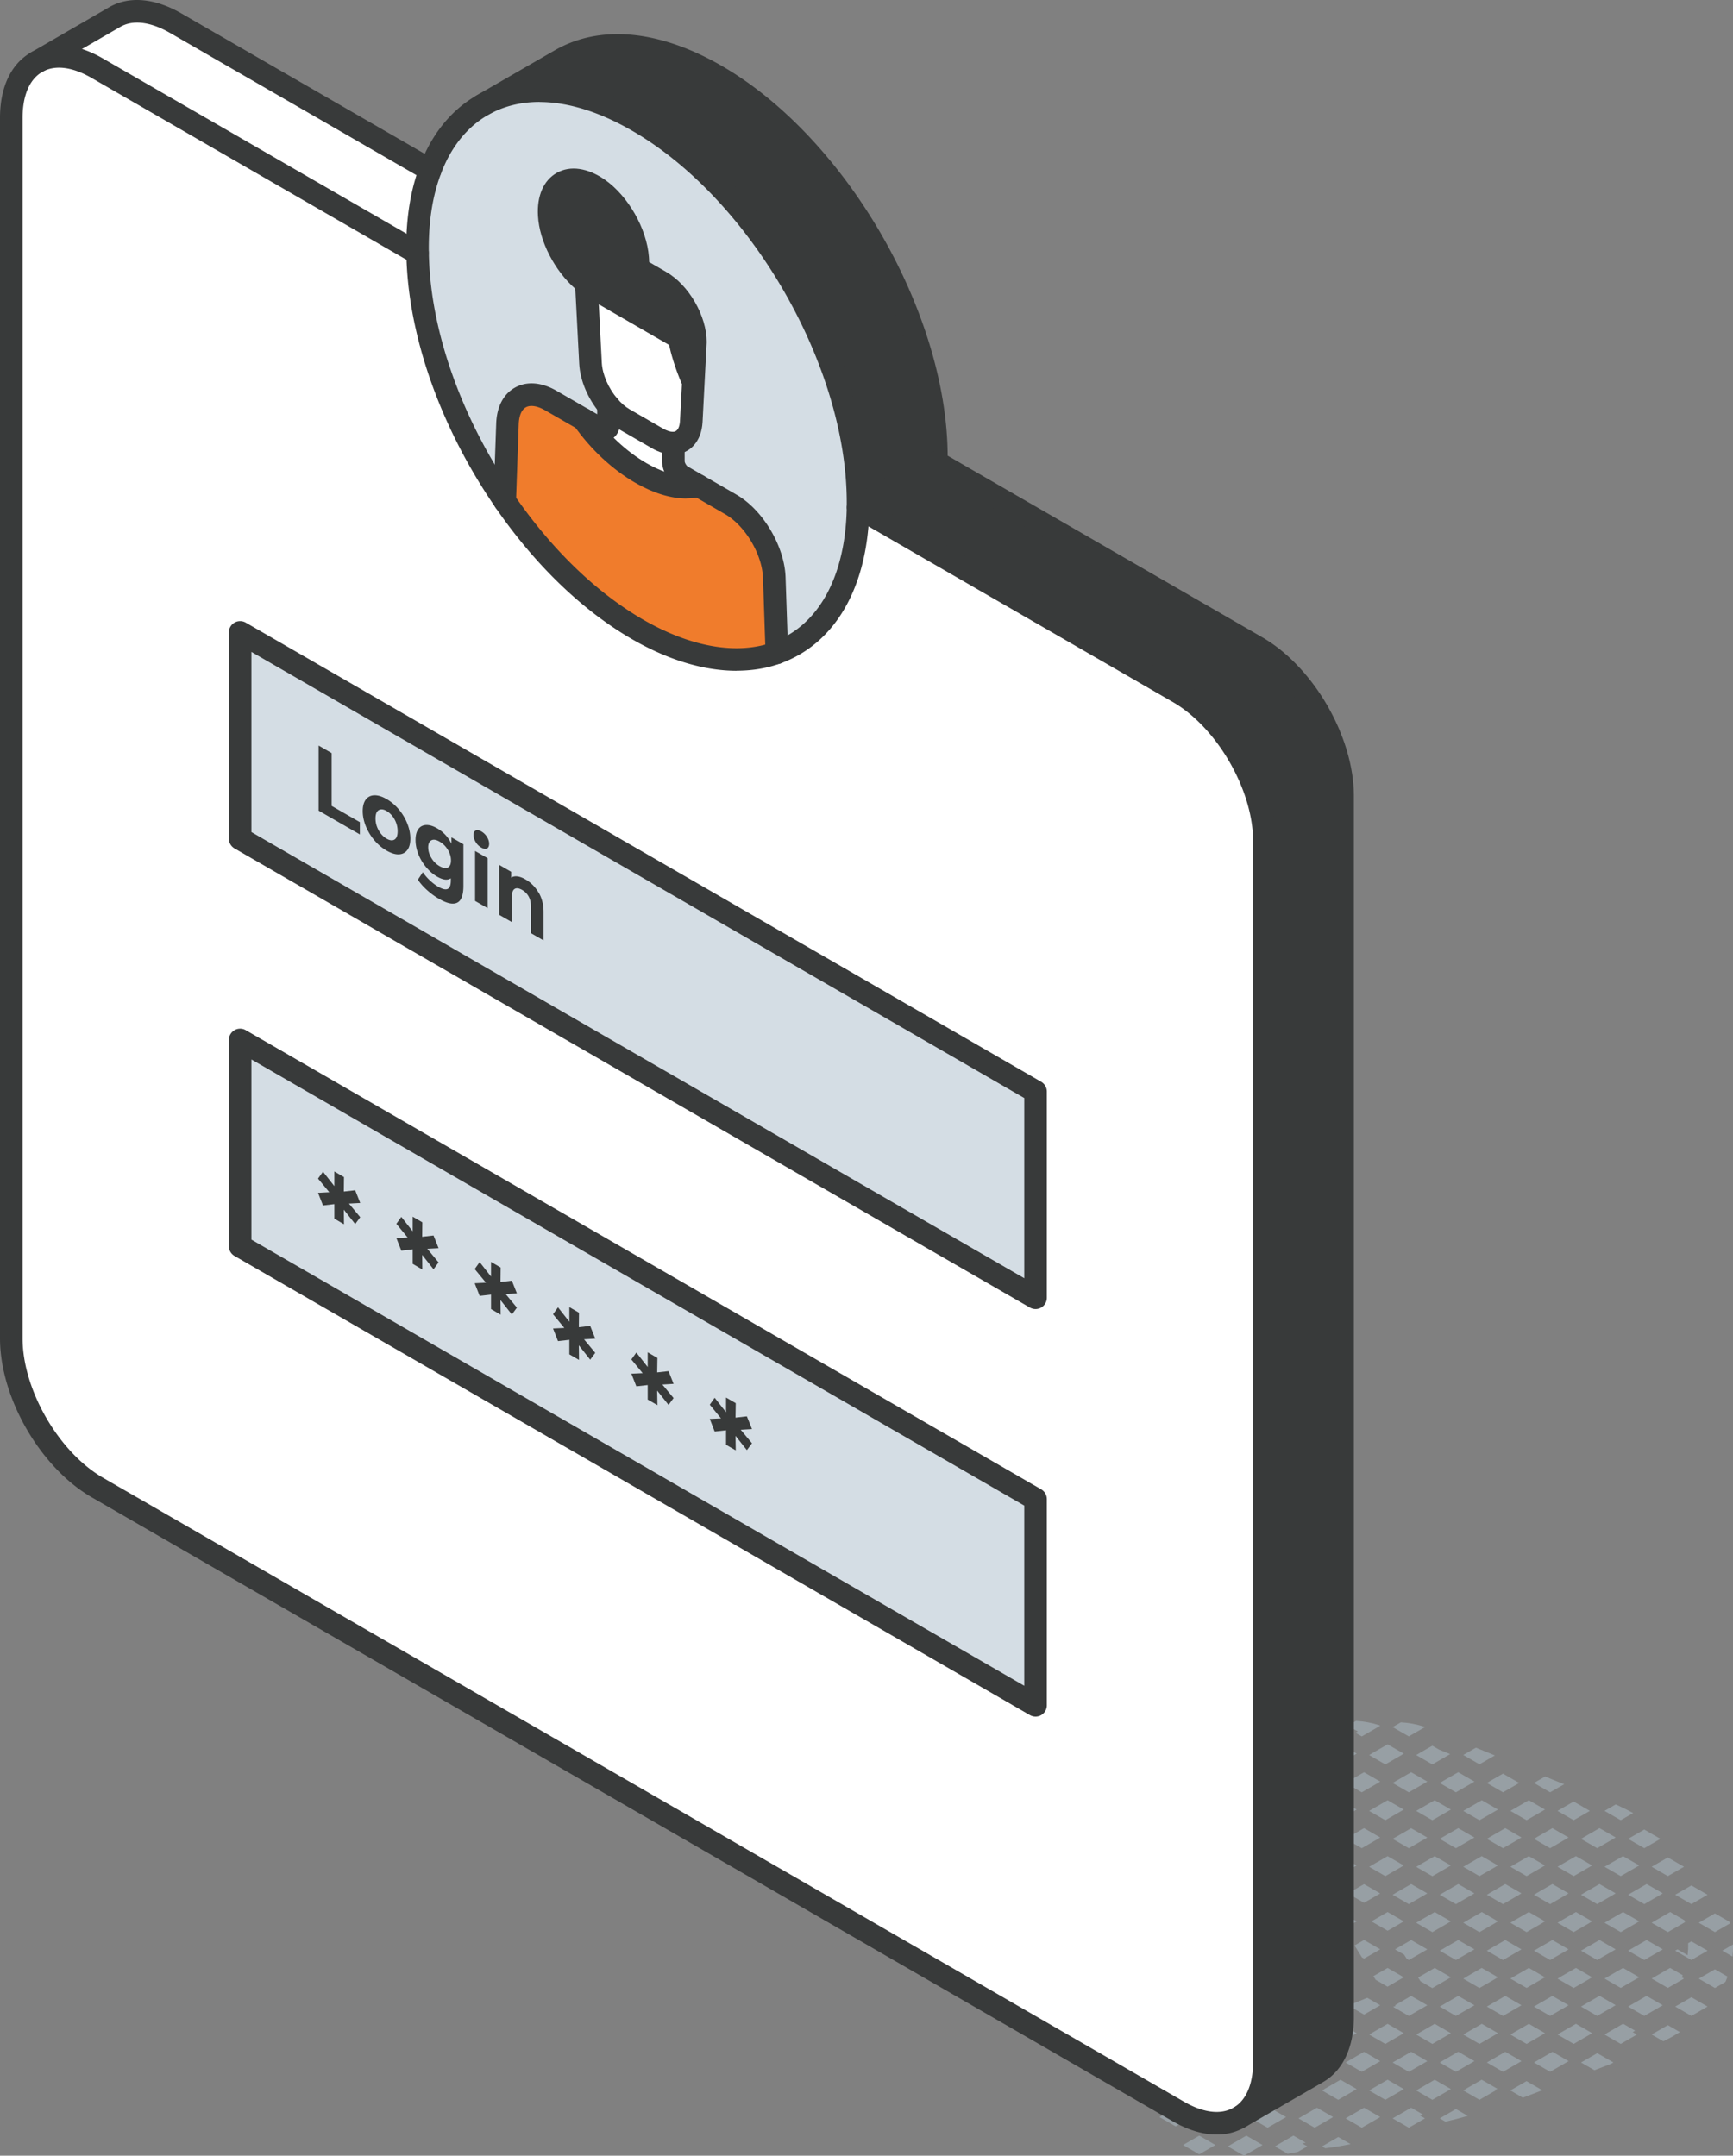 <svg xmlns="http://www.w3.org/2000/svg" id="Layer_2" viewBox="0 0 230.29 286.53"><rect x="0" y="0" width="230.29" height="286.53" fill="#808080" stroke="none"/><defs><style>.cls-1{fill:#d4dde4}.cls-1,.cls-3,.cls-5{stroke-width:0}.cls-3{fill:#383a3a}.cls-5{fill:#fff}</style></defs><g id="Layer_1-2"><path d="m228.87 259.28 1.42-.82c.02.54-.01 1.07-.07 1.6l-1.35-.78Zm-1.96-7.43-2.15-1.24-2.15 1.24 2.15 1.24 2.15-1.24Zm0 7.43-2.15-1.24-2.15 1.24 2.15 1.24 2.15-1.24Zm2.95-3.61-.06-.24-1.91-1.1-2.15 1.24 2.15 1.24 1.98-1.14Zm-7.25 11.04 2.15 1.24 2.15-1.24-2.15-1.24-2.15 1.24Zm3.13-3.71 2.15 1.24 1.39-.8c.1-.23.2-.47.29-.71l-1.68-.97-2.15 1.24Zm-4.11-16.11-2.15 1.24 2.15 1.24 2.15-1.24-2.15-1.24Zm-.98-2.47-2.15-1.24-2.15 1.24 2.15 1.24 2.15-1.24Zm0 7.43-2.15-1.24-2.15 1.24 2.15 1.24 2.15-1.24Zm.98 9.9-2.15 1.24 2.15 1.24 2.15-1.24-2.15-1.24Zm-.98-2.47-2.15-1.24-2.15 1.24 2.15 1.24 2.15-1.24Zm3.13-3.71-2.15-1.24-2.15 1.24 2.15 1.24 2.15-1.24Zm-5.28 9.9-2.15 1.24 2.15 1.24 2.15-1.24-2.15-1.24Zm.98 4.96 1.55.89c.12-.06.23-.11.35-.17.64-.31 1.25-.67 1.85-1.05l-1.6-.92-2.15 1.24Zm-4.11-23.54-2.15 1.24 2.15 1.24 2.15-1.24-2.15-1.24Zm-.98-2.47-2.15-1.24-2.15 1.24 2.15 1.24 2.15-1.24Zm2.63-3.43c-.76-.42-1.53-.8-2.31-1.15l-1.49.86 2.15 1.24 1.65-.95Zm-2.63 10.86-2.15-1.24-2.15 1.24 2.15 1.24 2.15-1.24Zm.98 9.9-2.15 1.24 2.15 1.24 2.15-1.24-2.15-1.24Zm-.98-2.47-2.15-1.24-2.15 1.24 2.15 1.24 2.15-1.24Zm3.13-3.71-2.15-1.24-2.15 1.24 2.15 1.24 2.15-1.24Zm-3.13 11.14-2.15-1.24-2.15 1.24 2.15 1.24 2.15-1.24Zm-4.3 7.43 1.79 1.03c.74-.28 1.48-.57 2.21-.85l.31-.18-2.15-1.24-2.15 1.24Zm3.13-3.71 2.15 1.24 2.15-1.24-2.15-1.24-2.15 1.24Zm-5.36-33.28c-.84-.32-1.69-.66-2.53-1.02l-1.49.86 2.15 1.24 1.88-1.08Zm.28 7.27-2.15-1.24-2.15 1.24 2.15 1.24 2.15-1.24Zm3.13-3.72-2.15-1.24-2.15 1.24 2.15 1.24 2.15-1.24Zm-3.13 11.15-2.15-1.24-2.15 1.24 2.15 1.24 2.15-1.24Zm3.13-3.72-2.15-1.24-2.15 1.24 2.15 1.24 2.15-1.24Zm-3.13 11.15-2.15-1.24-2.15 1.24 2.15 1.24 2.15-1.24Zm3.13-3.71-2.15-1.24-2.15 1.24 2.15 1.24 2.15-1.24Zm-3.13 11.14-2.15-1.24-2.15 1.24 2.15 1.24 2.15-1.24Zm3.13-3.71-2.15-1.24-2.15 1.24 2.15 1.24 2.15-1.24Zm-7.43 11.14 2.15 1.24 2.15-1.24-2.15-1.24-2.15 1.24Zm5.28-4.95-2.15 1.24 2.15 1.24 2.15-1.24-2.15-1.24Zm-7.24-32.2-2.15-1.24-2.15 1.24 2.15 1.24 2.15-1.24Zm.98 9.9-2.15 1.24 2.15 1.24 2.15-1.24-2.15-1.24Zm-.98-2.47-2.15-1.24-2.15 1.24 2.15 1.24 2.15-1.24Zm3.13-3.72-2.15-1.24-2.15 1.24 2.15 1.24 2.15-1.24Zm-3.13 11.15-2.15-1.24-2.15 1.24 2.15 1.24 2.15-1.24Zm.98 9.9-2.15 1.24 2.15 1.24 2.15-1.24-2.15-1.24Zm-.98-2.47-2.15-1.24-2.15 1.24 2.15 1.24 2.15-1.24Zm3.13-3.71-2.15-1.24-2.15 1.24 2.15 1.24 2.15-1.24Zm-3.13 11.14-2.15-1.24-2.15 1.24 2.15 1.24 2.15-1.24Zm-1.17 11.15 1.65.96c.87-.32 1.73-.65 2.59-.99l-2.1-1.21-2.15 1.24Zm-.98-4.96-2.15 1.24 2.15 1.24 2.15-1.24-2.15-1.24Zm5.28-2.47-2.15-1.24-2.15 1.24 2.15 1.24 2.15-1.24Zm-9.39-33.44-2.15-1.24-2.15 1.24 2.15 1.24 2.15-1.24Zm3.03-3.66-2.52-1.03-1.68.97 2.15 1.24 2.05-1.18Zm-5.18 12.33 2.15-1.24-2.15-1.24-2.15 1.24 2.15 1.24Zm5.28-4.96-2.15-1.24-2.15 1.24 2.15 1.24 2.15-1.24Zm-3.13 11.15-2.15-1.24-2.15 1.24 2.15 1.24 2.15-1.24Zm3.13-3.72-2.15-1.24-2.15 1.24 2.15 1.24 2.15-1.24Zm-3.13 11.15-2.15-1.24-2.15 1.24 2.15 1.24 2.15-1.24Zm3.13-3.71-2.15-1.24-2.15 1.24 2.15 1.24 2.15-1.24Zm-3.13 11.14-2.15-1.24-2.15 1.24 2.15 1.24 2.15-1.24Zm3.13-3.71-2.15-1.24-2.15 1.24 2.15 1.24 2.15-1.24Zm-3.13 11.14-2.15-1.24-2.15 1.24 2.15 1.24 2.15-1.24Zm3.13-3.71-2.15-1.24-2.15 1.24 2.15 1.24 2.15-1.24Zm-7.43 11.14.76.44c.99-.23 1.98-.49 2.97-.77l-1.58-.91-2.15 1.24Zm3.13-3.71 2.15 1.24 2.15-1.24-2.15-1.24-2.15 1.24Zm-5.09-48.3-.11-.06c-1.04-.33-2.08-.52-3.1-.57l-1.09.63 2.15 1.24 2.15-1.24Zm0 7.43-2.15-1.24-2.15 1.24 2.15 1.24 2.15-1.24Zm.98-2.47 2.15-1.24-2.15-1.24-2.15 1.24 2.15 1.24Zm-.98 9.9-2.15-1.24-2.15 1.24 2.15 1.24 2.15-1.24Zm3.13-3.72-2.15-1.24-2.15 1.24 2.15 1.24 2.15-1.24Zm-5.28 12.39 2.15-1.24-2.15-1.24-2.15 1.24 2.15 1.24Zm3.13-3.71 2.15-1.24-2.15-1.24-2.15 1.24 2.15 1.24Zm-3.41 10.98.28.16 2.15-1.24-2.15-1.24-1.26.73c.33.53.66 1.06.98 1.59Zm5.56-4.79-2.15-1.24-2.15 1.24 2.15 1.24 2.15-1.24Zm-3.13 11.14-1.72-.99c-.83.33-1.67.68-2.51 1.03l2.08 1.2 2.15-1.24Zm3.13-3.71-2.15-1.24-1.89 1.09c.1.16.21.32.31.49l1.57.91 2.15-1.24Zm-3.13 11.14-2.15-1.24-2.15 1.24 2.15 1.24 2.15-1.24Zm3.13-3.71-2.15-1.24-2.15 1.24 2.15 1.24 2.15-1.24Zm-7.43 11.14 2.15 1.24 2.15-1.24-2.15-1.24-2.15 1.24Zm7.43-3.71-2.15-1.24-2.15 1.24 2.15 1.24 2.15-1.24Zm-9.38-48.3-.45-.26c-.9.24-1.75.58-2.55 1.01l.85.49 2.15-1.24Zm0 7.43-2.15-1.24-2.15 1.24 2.15 1.24 2.15-1.24Zm.98-2.47 2.15-1.24-2.15-1.24-2.15 1.24 2.15 1.24Zm-.98 9.9-2.15-1.24-2.15 1.24 2.15 1.24 2.15-1.24Zm3.13-3.72-2.15-1.24-2.15 1.24 2.15 1.24 2.15-1.24Zm-3.13 11.15-2.15-1.24-.52.3c.43.58.86 1.16 1.3 1.73l1.38-.8Zm3.13-3.72-2.15-1.24-2.15 1.24 2.15 1.24 2.15-1.24Zm-1.71 8.42 1.71-.99-2.15-1.24-.78.45c.3.41.59.82.87 1.24.12.18.23.36.35.54Zm-1.42 17.59-2.15-1.24-2.15 1.24 2.15 1.24 2.15-1.24Zm3.13-3.71-2.15-1.24-2.15 1.24 2.15 1.24 2.15-1.24Zm-7.43 11.14 2.15 1.24 2.15-1.24-2.15-1.24-2.15 1.24Zm7.43-3.71-2.15-1.24-2.15 1.24 2.15 1.24 2.15-1.24Zm-8.41 6.19-2.15 1.24.43.25c1.13-.14 2.25-.32 3.36-.55l-1.63-.94Zm-2.59-47.99c-.22.67-.37 1.37-.43 2.1l2.03-1.17-1.61-.93Zm4.74-2.79-2.15-1.24-.15.09c-.48.48-.92 1-1.29 1.56l1.44.83 2.15-1.24Zm-2.15 13.62-.14.08c.39.6.78 1.2 1.2 1.79l1.1-.64-2.15-1.24Zm-1.48-2.18.5-.29-.91-.52c.07.16.14.32.22.48.06.11.13.22.19.34Zm3.63-4.01-2.15-1.24-2.15 1.24 2.15 1.24 2.15-1.24Zm-2.15 35.92-2.15 1.24 2.15 1.24 2.15-1.24-2.15-1.24Zm-.98-2.48-2.15-1.24-2.15 1.24 2.15 1.24 2.15-1.24Zm3.13-3.71-1.48-.86c-.85.35-1.69.69-2.54 1.02l1.87 1.08 2.15-1.24Zm-5.28 9.9-2.15 1.24 2.15 1.24 2.15-1.24-2.15-1.24Zm-3.13-3.71-2.15 1.24 2.15 1.24 2.15-1.24-2.15-1.24Zm-.98-2.48-1.53-.88c-.79.35-1.58.73-2.34 1.13l1.72.99 2.15-1.24Zm-2.15 6.19-2.15 1.24 2.15 1.24 2.15-1.24-2.15-1.24Zm.98 4.96 1.69.98 1.33-.24 1.28-.74-2.15-1.24-2.15 1.24Zm-4.11-1.24-2.15 1.24 2.15 1.24 2.15-1.24-2.15-1.24Zm0-7.43-2.15 1.24 2.15 1.24 2.15-1.24-2.15-1.24Zm-3.13 3.71-2.15 1.24 2.15 1.24 2.15-1.24-2.15-1.24Zm60.73-21.23 1.42-.82c.02.54-.01 1.07-.07 1.6l-1.35-.78Zm-1.95-7.44-2.15-1.24-2.15 1.24 2.15 1.24 2.15-1.24Zm0 7.44-2.15-1.24-2.15 1.24 2.15 1.24 2.15-1.24Zm2.95-3.62-.06-.24-1.91-1.1-2.15 1.24 2.15 1.24 1.98-1.14Zm-7.26 11.05 2.15 1.24 2.15-1.24-2.15-1.24-2.15 1.24Zm3.13-3.72 2.15 1.24 1.39-.8c.1-.23.2-.47.29-.71l-1.68-.97-2.15 1.24Zm-4.1-16.1-2.15 1.24 2.15 1.24 2.15-1.24-2.15-1.24Zm-.98-2.48-2.15-1.24-2.15 1.24 2.15 1.24 2.15-1.24Zm0 7.43-2.15-1.24-2.15 1.24 2.15 1.24 2.15-1.24Zm.98 9.91-2.15 1.24 2.15 1.24 2.15-1.24-2.15-1.24Zm-.98-2.47-2.15-1.24-2.15 1.24 2.15 1.24 2.15-1.24Zm3.13-3.72-2.15-1.24-2.15 1.24 2.15 1.24 2.15-1.24Zm-5.28 9.9-2.15 1.24 2.15 1.24 2.15-1.24-2.15-1.24Zm.98 4.96 1.55.89c.12-.06.23-.11.35-.17.64-.31 1.25-.67 1.85-1.05l-1.6-.92-2.15 1.24Zm-4.11-23.53-2.15 1.24 2.15 1.24 2.15-1.24-2.15-1.24Zm-.98-2.48-2.15-1.24-2.15 1.24 2.15 1.24 2.15-1.24Zm2.63-3.42c-.76-.42-1.53-.8-2.31-1.15l-1.49.86 2.15 1.24 1.65-.95Zm-2.63 10.85-2.15-1.24-2.15 1.24 2.15 1.24 2.15-1.24Zm.98 9.91-2.15 1.24 2.15 1.24 2.15-1.24-2.15-1.24Zm-.98-2.47-2.15-1.24-2.15 1.24 2.15 1.24 2.15-1.24Zm3.13-3.72-2.15-1.24-2.15 1.24 2.15 1.24 2.15-1.24Zm-3.13 11.15-2.15-1.24-2.15 1.24 2.15 1.24 2.15-1.24Zm-4.3 7.43 1.79 1.03c.74-.28 1.48-.57 2.21-.85l.31-.18-2.15-1.24-2.15 1.24Zm3.13-3.72 2.15 1.24 2.15-1.24-2.15-1.24-2.15 1.24Zm-5.36-33.28c-.84-.32-1.69-.66-2.53-1.02l-1.49.86 2.15 1.24 1.88-1.08Zm.27 7.27-2.15-1.24-2.15 1.24 2.15 1.24 2.15-1.24Zm3.13-3.71-2.15-1.24-2.15 1.24 2.15 1.24 2.15-1.24Zm-3.13 11.14-2.15-1.24-2.15 1.24 2.15 1.24 2.15-1.24Zm3.13-3.71-2.15-1.24-2.15 1.24 2.15 1.24 2.15-1.24Zm-3.13 11.15-2.15-1.24-2.15 1.24 2.15 1.24 2.15-1.24Zm3.13-3.72-2.15-1.24-2.15 1.24 2.15 1.24 2.15-1.24Zm-3.13 11.15-2.15-1.24-2.15 1.24 2.15 1.24 2.15-1.24Zm3.13-3.72-2.15-1.24-2.15 1.24 2.15 1.24 2.15-1.24Zm-7.43 11.15 2.15 1.24 2.15-1.24-2.15-1.24-2.15 1.24Zm5.28-4.96-2.15 1.24 2.15 1.24 2.15-1.24-2.15-1.24Zm-7.23-32.2-2.15-1.24-2.15 1.24 2.15 1.24 2.15-1.24Zm.97 9.91-2.15 1.24 2.15 1.24 2.15-1.24-2.15-1.24Zm-.97-2.48-2.15-1.24-2.15 1.24 2.15 1.24 2.15-1.24Zm3.13-3.71-2.15-1.24-2.15 1.24 2.15 1.24 2.15-1.24Zm-3.13 11.14-2.15-1.24-2.15 1.24 2.15 1.24 2.15-1.24Zm.97 9.91-2.15 1.24 2.15 1.24 2.15-1.24-2.15-1.24Zm-.97-2.47-2.15-1.24-2.15 1.24 2.15 1.24 2.15-1.24Zm3.13-3.72-2.15-1.24-2.15 1.24 2.15 1.24 2.15-1.24Zm-3.13 11.15-2.15-1.24-2.15 1.24 2.15 1.24 2.15-1.24Zm-1.18 11.14 1.65.96c.87-.32 1.73-.65 2.59-.99l-2.1-1.21-2.15 1.24Zm-.97-4.96-2.15 1.24 2.15 1.24 2.15-1.24-2.15-1.24Zm5.28-2.47-2.15-1.24-2.15 1.24 2.15 1.24 2.15-1.24Zm-9.39-33.44-2.15-1.24-2.15 1.24 2.15 1.24 2.15-1.24Zm3.03-3.65-2.52-1.03-1.68.97 2.15 1.24 2.05-1.18Zm-5.18 12.33 2.15-1.24-2.15-1.24-2.15 1.24 2.15 1.24Zm5.28-4.96-2.15-1.24-2.15 1.24 2.15 1.24 2.15-1.24Zm-3.13 11.14-2.15-1.24-2.15 1.24 2.15 1.24 2.15-1.24Zm3.13-3.71-2.15-1.24-2.15 1.24 2.15 1.24 2.15-1.24Zm-3.13 11.15-2.15-1.24-2.15 1.24 2.15 1.24 2.15-1.24Zm3.13-3.72-2.15-1.24-2.15 1.24 2.15 1.24 2.15-1.24Zm-3.13 11.15-2.15-1.24-2.15 1.24 2.15 1.24 2.15-1.24Zm3.13-3.72-2.15-1.24-2.15 1.24 2.15 1.24 2.15-1.24Zm-3.13 11.15-2.15-1.24-2.15 1.24 2.15 1.24 2.15-1.24Zm3.13-3.72-2.15-1.24-2.15 1.24 2.15 1.24 2.15-1.24Zm-7.43 11.15.76.44c.99-.23 1.98-.49 2.97-.77l-1.58-.91-2.15 1.24Zm3.13-3.72 2.15 1.24 2.15-1.24-2.15-1.24-2.15 1.24Zm-5.09-48.3-.11-.06c-1.04-.33-2.08-.52-3.1-.57l-1.09.63 2.15 1.24 2.15-1.24Zm0 7.43-2.15-1.24-2.15 1.24 2.15 1.24 2.15-1.24Zm.98-2.47 2.15-1.24-2.15-1.24-2.15 1.24 2.15 1.24Zm-.98 9.9-2.15-1.24-2.15 1.24 2.15 1.24 2.15-1.24Zm3.13-3.71-2.15-1.24-2.15 1.24 2.15 1.24 2.15-1.24Zm-5.28 12.39 2.15-1.24-2.15-1.24-2.15 1.24 2.15 1.24Zm3.13-3.72 2.15-1.24-2.15-1.24-2.15 1.24 2.15 1.24Zm-3.41 10.98.28.16 2.15-1.24-2.15-1.24-1.26.73c.33.53.66 1.06.98 1.59Zm5.56-4.79-2.15-1.24-2.15 1.24 2.15 1.24 2.15-1.24Zm-3.13 11.15-1.72-.99c-.83.33-1.67.68-2.51 1.03l2.08 1.2 2.15-1.24Zm3.13-3.72-2.15-1.24-1.89 1.09c.1.16.21.32.31.49l1.57.91 2.15-1.24Zm-3.13 11.15-2.15-1.24-2.15 1.24 2.15 1.24 2.15-1.24Zm3.13-3.72-2.15-1.24-2.15 1.24 2.15 1.24 2.15-1.24Zm-7.43 11.15 2.15 1.24 2.15-1.24-2.15-1.24-2.15 1.24Zm7.43-3.72-2.15-1.24-2.15 1.24 2.15 1.24 2.15-1.24Zm-9.39-48.3-.45-.26c-.9.24-1.75.58-2.55 1.01l.85.49 2.15-1.24Zm0 7.43-2.15-1.24-2.15 1.24 2.15 1.24 2.15-1.24Zm.98-2.47 2.15-1.24-2.15-1.24-2.15 1.24 2.15 1.24Zm-.98 9.9-2.15-1.24-2.15 1.24 2.15 1.24 2.15-1.24Zm3.13-3.71-2.15-1.24-2.15 1.24 2.15 1.24 2.15-1.24Zm-3.13 11.14-2.15-1.24-.52.3c.43.58.86 1.16 1.3 1.73l1.38-.8Zm3.13-3.71-2.15-1.24-2.15 1.24 2.15 1.24 2.15-1.24Zm-1.71 8.42 1.71-.99-2.15-1.24-.78.45c.3.41.59.82.87 1.24.12.18.23.36.35.54Zm-1.42 17.59-2.15-1.24-2.15 1.24 2.15 1.24 2.15-1.24Zm3.13-3.72-2.15-1.24-2.15 1.24 2.15 1.24 2.15-1.24Zm-7.43 11.15 2.15 1.24 2.15-1.24-2.15-1.24-2.15 1.24Zm7.43-3.72-2.15-1.24-2.15 1.24 2.15 1.24 2.15-1.24Zm-8.41 6.19-2.15 1.24.43.25c1.13-.14 2.25-.32 3.36-.55l-1.63-.94Zm-2.58-47.98c-.22.67-.37 1.37-.43 2.1l2.03-1.17-1.61-.93Zm4.74-2.79-2.15-1.24-.15.09c-.48.48-.92 1-1.29 1.56l1.44.83 2.15-1.24Zm-2.16 13.62-.14.08c.39.6.78 1.2 1.2 1.79l1.1-.64-2.15-1.24Zm-1.47-2.19.5-.29-.91-.52c.07.16.14.32.22.48.06.11.13.22.19.34Zm3.63-4-2.15-1.24-2.15 1.24 2.15 1.24 2.15-1.24Zm-2.16 35.91-2.15 1.24 2.15 1.24 2.15-1.24-2.15-1.24Zm-.97-2.47-2.15-1.24-2.15 1.24 2.15 1.24 2.15-1.24Zm3.13-3.72-1.48-.86c-.85.35-1.69.69-2.54 1.02l1.87 1.08 2.15-1.24Zm-5.28 9.91-2.15 1.24 2.15 1.24 2.15-1.24-2.15-1.24Zm-3.13-3.72-2.15 1.24 2.15 1.24 2.15-1.24-2.15-1.24Zm-.98-2.47-1.53-.88c-.79.35-1.58.73-2.34 1.13l1.72.99 2.15-1.24Zm-2.15 6.19-2.15 1.24 2.15 1.24 2.15-1.24-2.15-1.24Zm.98 4.95 1.69.98 1.33-.24 1.28-.74-2.15-1.24-2.15 1.24Zm-4.11-1.24-2.15 1.24 2.15 1.24 2.15-1.24-2.15-1.24Zm0-7.43-2.15 1.24 2.15 1.24 2.15-1.24-2.15-1.24Zm-3.13 3.72-2.15 1.24 2.15 1.24 2.15-1.24-2.15-1.24Z" style="fill:#979fa4;stroke-width:0"/><g id="login_form"><path d="M178.41 105.82v162.22c0 3.65-1.28 6.22-3.35 7.41l-10.24 5.91c1.98-1.23 3.2-3.76 3.2-7.32V111.82c0-7.3-5.12-16.17-11.44-19.82l-42.55-24.56 10.4-6L166.97 86c6.32 3.65 11.44 12.52 11.44 19.82Z" class="cls-3"/><path d="M168.02 111.82v162.22c0 3.56-1.22 6.09-3.2 7.32-2.08 1.29-5 1.16-8.24-.71L12.94 197.72C6.62 194.07 1.5 185.2 1.5 177.9V15.68c0-3.65 1.28-6.21 3.35-7.4 2.07-1.21 4.93-1.04 8.09.79l42.54 24.56h.02c.16 10.83 4.67 22.94 11.58 32.98 4.91 7.14 11.03 13.23 17.68 17.07 7 4.04 13.43 4.91 18.47 3.09 6.45-2.34 10.63-9.11 10.8-19.33L156.58 92c6.32 3.65 11.44 12.52 11.44 19.82Zm-30.41 114.85v-27.41l-105.7-61.03v27.41l105.7 61.03Zm0-54.17v-27.41L31.91 84.06v27.41l105.7 61.03Z" class="cls-5"/><path d="M137.61 199.26v27.41l-105.7-61.03v-27.41l105.7 61.03zm0-54.17v27.41l-105.7-61.03V84.06l105.7 61.03z" class="cls-1"/><path d="m102.89 76.78.34 9.99c-5.04 1.82-11.47.95-18.47-3.09-6.65-3.84-12.77-9.93-17.68-17.07l.36-10.29c.13-3.51 2.68-4.86 5.78-3.07l4.3 2.48c2 2.85 4.69 5.43 7.65 7.14s5.65 2.23 7.64 1.69l4.31 2.49c3.1 1.79 5.65 6.09 5.77 9.73Z" style="fill:#f07c2c;stroke-width:0"/><path d="m92.41 45.47-.27 5.29h-.01c-1.43-3.19-1.89-5.87-1.89-5.87L79.01 38.4c-.37-.21-.72-.46-1.07-.73h-.01c-2.64-2.07-4.75-5.78-4.94-9.06-.26-4.38 2.84-6.07 6.53-3.49 2.75 1.93 4.95 5.8 5.21 9.13.04.51.04.98-.01 1.42l3.05 1.76c2.57 1.48 4.64 5.08 4.64 8.04Z" class="cls-3"/><path d="M89.48 58.9v2.4c0 .74.51 1.63 1.15 2l2.18 1.26c-1.99.54-4.68.02-7.64-1.69s-5.65-4.29-7.65-7.14l2.19 1.26c.64.37 1.15.07 1.15-.66v-2.4c.62.73 1.32 1.35 2.07 1.78l4.47 2.58c.75.43 1.46.63 2.08.61Z" class="cls-5"/><path d="M84.76 16.06c16.17 9.33 29.28 32.04 29.28 50.71v.67c-.32 10.22-4.35 16.99-10.8 19.33l-.34-9.99c-.12-3.64-2.67-7.94-5.77-9.73l-6.49-3.75c-.64-.37-1.15-1.26-1.15-2v-2.4c1.34-.04 2.28-1.08 2.38-2.89l.55-10.54c0-2.96-2.07-6.56-4.64-8.04l-3.05-1.76c.05-.44.05-.91.01-1.42-.26-3.33-2.46-7.2-5.21-9.13-3.69-2.58-6.79-.89-6.53 3.49.19 3.28 2.3 6.99 4.94 9.05h.01l-.02.03.55 10.6c.1 1.92 1.05 4.06 2.39 5.64v2.4c0 .73-.51 1.03-1.15.66l-6.49-3.74c-3.1-1.79-5.65-.44-5.78 3.07l-.36 10.29c-6.91-10.04-11.42-22.15-11.58-32.98-.02-.22-.02-.45-.02-.67 0-3.98.59-7.45 1.69-10.36 1.47-3.93 3.85-6.84 6.89-8.59 5.3-3.06 12.62-2.62 20.7 2.05Z" class="cls-1"/><path d="m79.01 38.4 11.23 6.49s.46 2.68 1.89 5.87h.01l-.28 5.25c-.1 1.81-1.04 2.85-2.38 2.89-.62.02-1.33-.18-2.08-.61l-4.47-2.58c-.75-.43-1.45-1.05-2.07-1.78-1.34-1.58-2.29-3.72-2.39-5.64l-.55-10.6.02-.02c.35.27.7.52 1.07.73Z" class="cls-5"/><path d="m124.43 61.44-10.4 6v-.67c0-18.67-13.11-41.38-29.28-50.71-8.08-4.67-15.4-5.11-20.7-2.05S74.45 8 74.45 8c5.3-3.06 12.62-2.61 20.7 2.05 16.17 9.34 29.28 32.05 29.28 50.72v.67Z" class="cls-3"/><path d="M55.48 32.96c0 .22 0 .45.02.67h-.02L12.94 9.07c-3.16-1.83-6.02-2-8.09-.79s10.39-6.01 10.39-6.01c2.07-1.2 4.93-1.02 8.09.8L57.16 22.6h.01c-1.1 2.91-1.69 6.38-1.69 10.36Z" class="cls-5"/><path d="M161.69 283.72c-1.83 0-3.82-.59-5.86-1.77L12.19 199.02C5.36 195.07 0 185.8 0 177.9V15.68c0-4.09 1.46-7.18 4.1-8.7 2.64-1.54 6.05-1.26 9.59.8l42.54 24.56a1.501 1.501 0 0 1-1.5 2.6L12.19 10.37c-2.57-1.49-4.91-1.78-6.59-.8-1.68.97-2.6 3.14-2.6 6.11V177.9c0 6.81 4.8 15.12 10.69 18.52l143.64 82.93c2.63 1.52 5.01 1.78 6.7.73 1.61-1 2.49-3.14 2.49-6.04V111.82c0-6.81-4.79-15.12-10.69-18.52l-42.55-24.56a1.501 1.501 0 0 1 1.5-2.6l42.55 24.56c6.84 3.95 12.19 13.22 12.19 21.12v162.22c0 3.98-1.39 7.03-3.91 8.59-1.17.73-2.5 1.09-3.92 1.09Z" class="cls-3"/><path d="M97.88 89.16c-4.32 0-9.07-1.42-13.87-4.19-6.64-3.84-12.92-9.89-18.17-17.52C58.49 56.76 54.17 44.46 54 33.7c-.02-.25-.02-.5-.02-.75 0-4.09.6-7.75 1.79-10.89 1.56-4.18 4.17-7.42 7.54-9.36 6.02-3.47 13.9-2.74 22.2 2.05 16.56 9.55 30.03 32.89 30.03 52.01 0 .25 0 .48-.01.71-.18 10.5-4.48 18.04-11.79 20.7-1.82.66-3.79.98-5.86.98ZM71.7 13.55c-2.53 0-4.85.58-6.89 1.76-2.76 1.59-4.92 4.29-6.23 7.82-1.06 2.8-1.6 6.11-1.6 9.83 0 .17 0 .36.01.53v.12c.15 10.2 4.28 21.92 11.32 32.15 4.99 7.26 10.94 13.01 17.19 16.62 6.32 3.64 12.43 4.7 17.21 2.98 6.08-2.21 9.66-8.75 9.81-17.94v-.64c0-18.17-12.8-40.33-28.53-49.41-4.38-2.53-8.57-3.81-12.31-3.81ZM137.61 174c-.26 0-.52-.07-.75-.2l-105.7-61.03c-.46-.27-.75-.76-.75-1.3V84.06c0-.54.29-1.03.75-1.3a1.49 1.49 0 0 1 1.5 0l105.7 61.03c.46.27.75.76.75 1.3v27.41c0 .54-.29 1.03-.75 1.3-.23.13-.49.2-.75.2Zm-104.2-63.4 102.7 59.3v-23.95l-102.7-59.3v23.95Zm104.2 117.57c-.26 0-.52-.07-.75-.2l-105.7-61.03c-.46-.27-.75-.76-.75-1.3v-27.41c0-.54.29-1.03.75-1.3a1.49 1.49 0 0 1 1.5 0l105.7 61.03c.46.27.75.76.75 1.3v27.41c0 .54-.29 1.03-.75 1.3-.23.13-.49.2-.75.2Zm-104.2-63.4 102.7 59.3v-23.95l-102.7-59.3v23.95Z" class="cls-3"/><path d="M89.39 60.4c-.88 0-1.8-.27-2.74-.81l-4.47-2.58c-.87-.5-1.7-1.21-2.46-2.11-1.6-1.89-2.63-4.33-2.75-6.53l-.52-9.98c-2.76-2.43-4.77-6.31-4.96-9.69-.16-2.66.75-4.75 2.51-5.73 1.78-1 4.11-.66 6.38.92 3.11 2.18 5.56 6.49 5.85 10.25.02.24.03.47.03.69l2.26 1.31c3.02 1.74 5.39 5.84 5.39 9.34l-.55 10.62c-.14 2.55-1.65 4.24-3.83 4.31h-.14Zm-9.82-19.95.4 7.76c.08 1.54.86 3.36 2.04 4.75.53.63 1.11 1.13 1.67 1.45l4.47 2.58c.48.27.94.41 1.28.41.7-.02.9-.81.93-1.47l.26-4.87c-.97-2.24-1.49-4.2-1.71-5.21l-9.34-5.4Zm-.67-3.93c.33.27.6.44.85.58l10.79 6.23c-.63-1.86-1.99-3.72-3.51-4.6l-3.05-1.76c-.52-.3-.81-.88-.74-1.47.04-.33.04-.7 0-1.13-.22-2.9-2.18-6.34-4.58-8.02-1.27-.89-2.46-1.17-3.19-.76-.7.39-1.06 1.49-.98 2.93.16 2.76 2 6.11 4.37 7.96.02.01.03.03.05.04Z" class="cls-3"/><path d="M91.2 66.26c-2.05 0-4.39-.71-6.78-2.09-3.05-1.76-5.93-4.45-8.13-7.58-.48-.68-.31-1.61.37-2.09.68-.48 1.61-.31 2.09.37 1.95 2.78 4.5 5.16 7.17 6.7 2.47 1.43 4.84 1.99 6.5 1.54.8-.22 1.62.26 1.84 1.05.22.8-.25 1.62-1.05 1.84-.63.17-1.3.25-2 .25Z" class="cls-3"/><path d="M67.08 68.11h-.05c-.83-.03-1.48-.72-1.45-1.55l.36-10.29c.08-2.22.97-3.91 2.51-4.76 1.56-.87 3.53-.71 5.52.44l5.39 3.11v-1.13c0-.83.67-1.5 1.5-1.5s1.5.67 1.5 1.5v2.4c0 .9-.4 1.64-1.09 2.04-.69.4-1.53.37-2.32-.08l-6.49-3.74c-1.03-.6-1.97-.75-2.57-.42-.57.31-.92 1.13-.96 2.24l-.36 10.29c-.03.81-.69 1.45-1.5 1.45Zm36.15 20.16c-.8 0-1.47-.64-1.5-1.45l-.34-9.99c-.1-3.14-2.36-6.94-5.02-8.48l-6.49-3.75c-1.1-.64-1.9-2.02-1.9-3.3v-2.4c0-.83.67-1.5 1.5-1.5s1.5.67 1.5 1.5v2.4c0 .21.23.6.4.7l6.49 3.75c3.52 2.03 6.38 6.85 6.52 10.98l.34 9.99c.03.83-.62 1.52-1.45 1.55h-.05ZM57.16 24.1c-.25 0-.51-.06-.75-.2L22.58 4.37c-2.58-1.48-4.92-1.77-6.59-.8l-10.39 6c-.72.41-1.64.17-2.05-.55a1.49 1.49 0 0 1 .55-2.04L14.49.97c2.63-1.53 6.04-1.24 9.59.8L57.91 21.3a1.501 1.501 0 0 1-.75 2.8Z" class="cls-3"/><path d="M164.67 282.95a1.5 1.5 0 0 1-1.29-.73 1.51 1.51 0 0 1 .52-2.06l10.41-6.01c1.68-.96 2.6-3.13 2.6-6.11V105.82c0-6.81-4.8-15.12-10.69-18.52l-42.54-24.56c-.46-.27-.75-.76-.75-1.3v-.67c0-18.16-12.8-40.33-28.53-49.42-7.34-4.23-14.16-4.96-19.2-2.05l-10.4 6c-.72.41-1.63.17-2.05-.55-.41-.72-.17-1.63.55-2.05l10.4-6c6.01-3.47 13.89-2.74 22.2 2.05 16.5 9.53 29.94 32.74 30.03 51.82l41.79 24.13c6.84 3.95 12.19 13.22 12.19 21.12v162.22c0 4.1-1.46 7.19-4.1 8.71l-10.37 5.99c-.24.14-.51.21-.77.21Z" class="cls-3"/><path d="M114.03 68.94c-.52 0-1.02-.27-1.3-.75-.41-.72-.17-1.63.55-2.05l10.4-6c.72-.41 1.63-.17 2.05.55.41.72.17 1.63-.55 2.05l-10.4 6c-.24.14-.49.2-.75.2Zm-67.66 91.04 1.5 1.81-.67.91-1.51-1.91.02 1.94-1.28-.75v-1.93l-1.51.18-.66-1.68 1.5-.08-1.5-1.81.66-.92 1.51 1.92v-1.95l1.28.75-.02 1.92 1.51-.17.67 1.69-1.5.08zm10.41 6.01 1.5 1.81-.67.91-1.51-1.91.02 1.94-1.28-.75v-1.93l-1.51.18-.66-1.68 1.5-.07-1.5-1.82.66-.92 1.51 1.92v-1.95l1.28.75-.02 1.92 1.51-.17.67 1.69-1.5.08zM67.19 172l1.5 1.81-.67.91-1.51-1.91.02 1.94-1.28-.75v-1.92l-1.51.17-.66-1.68 1.5-.07-1.5-1.82.66-.92 1.51 1.92v-1.95l1.28.75-.02 1.92 1.51-.17.67 1.69-1.5.08zm10.42 6.02 1.49 1.8-.67.91-1.51-1.91.02 1.94-1.28-.74v-1.93l-1.51.17-.66-1.68 1.5-.07-1.5-1.82.66-.92 1.51 1.92v-1.95l1.28.75-.02 1.92 1.51-.17.67 1.69-1.49.09zm10.41 6.01 1.49 1.8-.67.91-1.51-1.9.03 1.93-1.29-.74v-1.93l-1.51.17-.66-1.68 1.5-.07-1.5-1.82.66-.92 1.51 1.92v-1.95l1.29.75-.03 1.92 1.51-.17.67 1.69-1.49.09zm10.41 6.01 1.5 1.8-.68.91-1.51-1.9.03 1.93-1.29-.74v-1.93l-1.51.17-.65-1.68 1.49-.07-1.49-1.82.65-.92 1.51 1.92v-1.95l1.29.75-.03 1.92 1.51-.17.68 1.69-1.5.09zM42.34 99.1l1.73 1v7.02l3.75 2.16v1.63l-5.48-3.16V99.1zm7.4 12.58a6.77 6.77 0 0 1-1.13-1.87c-.27-.68-.41-1.34-.41-2s.14-1.17.41-1.53c.27-.36.65-.55 1.13-.57.48-.01 1.03.15 1.63.5.61.35 1.15.81 1.63 1.38.48.57.85 1.19 1.12 1.87.27.67.41 1.34.41 2s-.13 1.17-.41 1.53c-.27.36-.65.55-1.12.57s-1.02-.15-1.63-.5c-.61-.35-1.15-.81-1.63-1.38Zm2.69-.09c.27-.17.41-.54.41-1.1s-.14-1.09-.41-1.58a2.89 2.89 0 0 0-1.05-1.11c-.43-.25-.78-.28-1.06-.11-.28.17-.42.54-.42 1.1s.14 1.09.42 1.58c.28.49.63.86 1.06 1.11.43.25.78.28 1.05.11Zm9.15.62v5.53c0 1.22-.27 1.97-.82 2.24-.55.28-1.35.11-2.41-.5-.56-.32-1.08-.7-1.58-1.15-.5-.44-.91-.91-1.24-1.4l.66-1c.24.37.55.73.92 1.08.37.35.74.63 1.11.85.58.33 1 .43 1.28.29.27-.14.41-.52.41-1.13v-.28c-.43.3-1.04.23-1.82-.22-.53-.3-1.01-.72-1.45-1.24-.44-.52-.79-1.1-1.04-1.73s-.38-1.27-.38-1.9.13-1.12.38-1.46.6-.51 1.04-.53c.44-.01.92.13 1.45.44.83.48 1.47 1.17 1.9 2.05v-.85l1.58.91Zm-2.07 3.1c.28-.14.42-.45.42-.94s-.14-.96-.42-1.42c-.28-.46-.64-.82-1.09-1.08-.44-.26-.81-.32-1.09-.18s-.43.45-.43.93.14.96.43 1.43c.28.47.65.83 1.09 1.08.44.25.8.31 1.09.18Zm3.7-3.39c-.19-.32-.29-.63-.29-.93s.1-.5.29-.6c.19-.09.44-.05.75.12.31.18.56.42.75.73.19.31.29.61.29.91 0 .32-.1.53-.29.63-.19.1-.44.06-.75-.12s-.56-.42-.75-.74Zm-.08 1.19 1.67.96v6.64l-1.67-.96v-6.64Zm8.44 5.51c.44.75.66 1.61.66 2.58v3.8l-1.67-.96v-3.51c0-.53-.1-.98-.3-1.35-.2-.37-.49-.67-.87-.89-.42-.24-.76-.29-1.01-.13-.25.16-.37.53-.37 1.12v3.28l-1.67-.96v-6.64l1.59.92v.78c.22-.15.5-.21.82-.17.33.04.69.17 1.08.4.71.41 1.29.99 1.73 1.74Z" class="cls-3"/></g></g></svg>